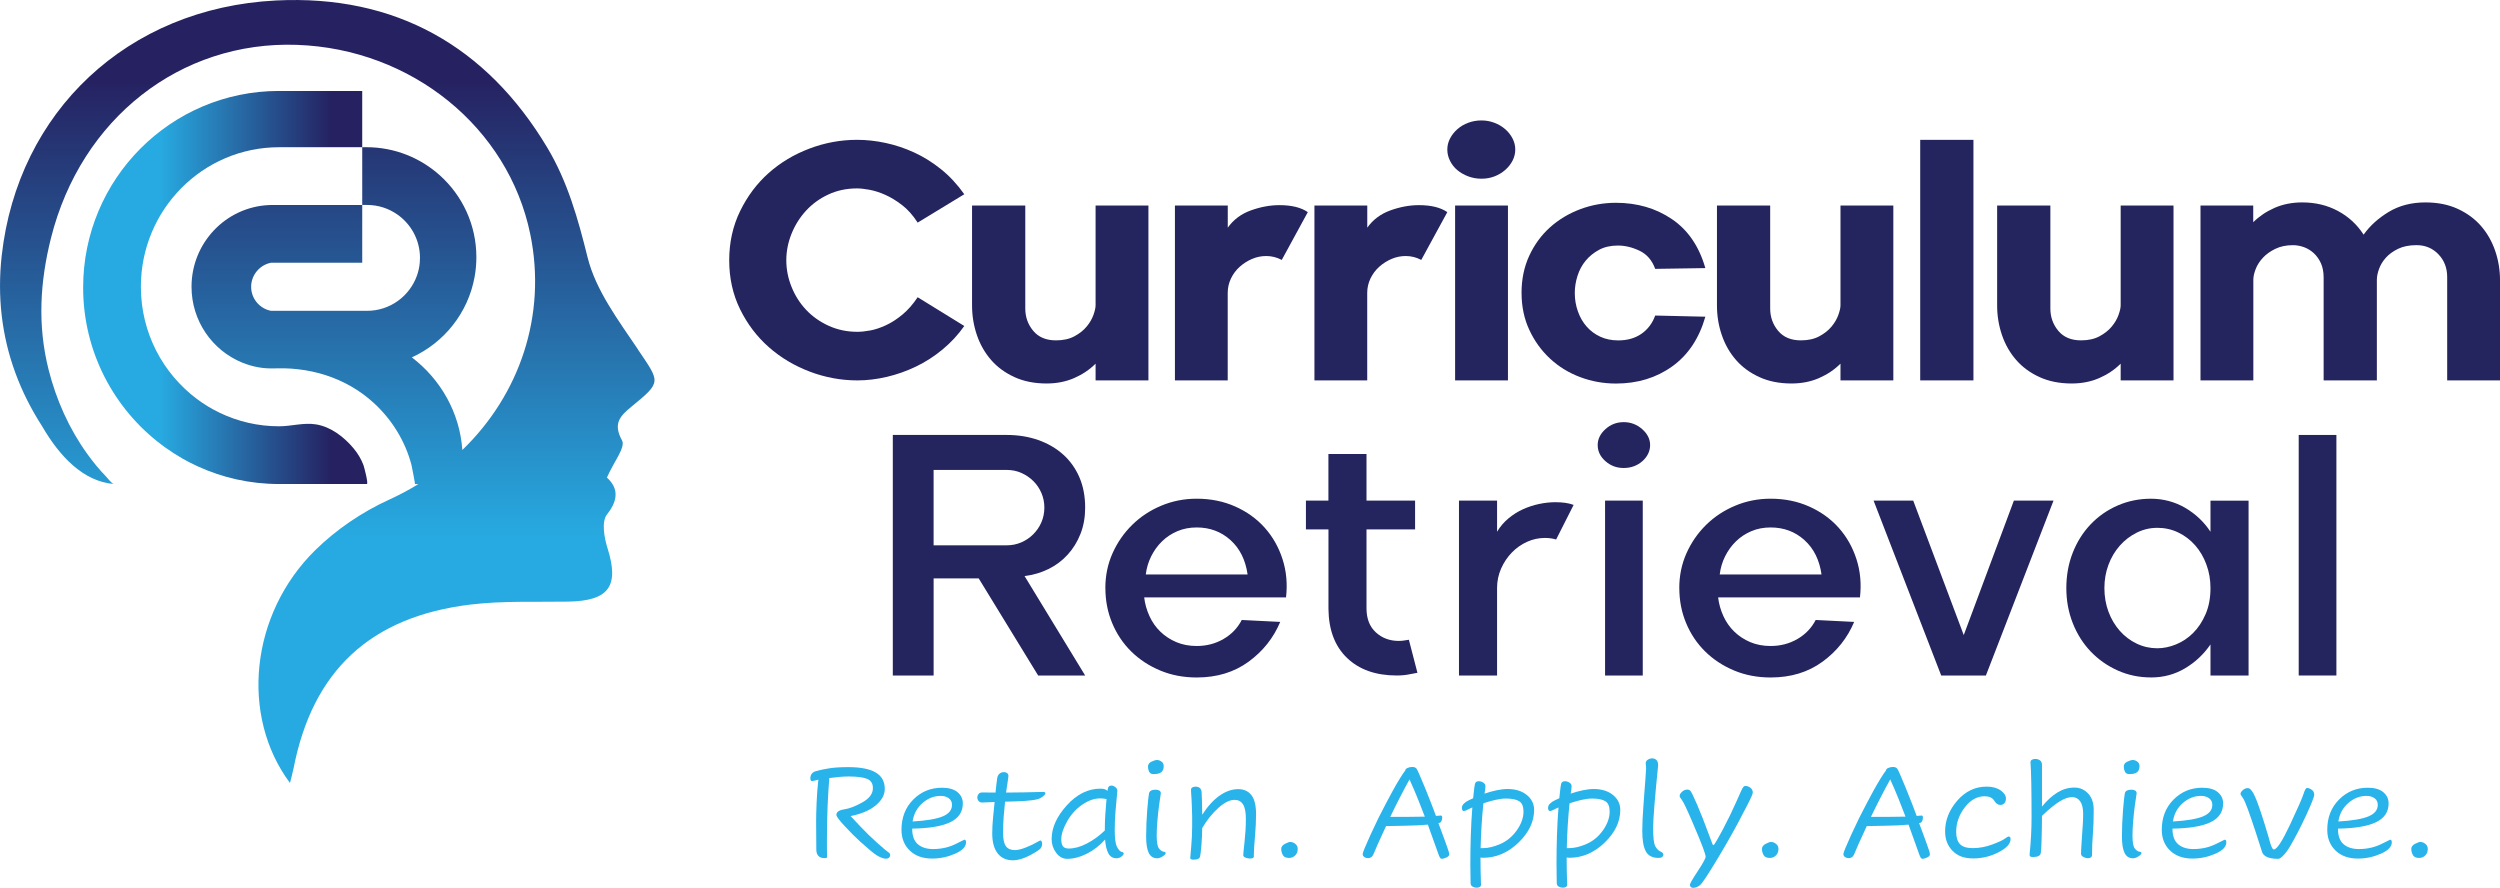 <?xml version="1.0" encoding="UTF-8"?>
<svg id="Layer_2" data-name="Layer 2" xmlns="http://www.w3.org/2000/svg" xmlns:xlink="http://www.w3.org/1999/xlink" viewBox="0 0 1033.79 367.14">
  <defs>
    <style>
      .cls-1 {
        fill: url(#linear-gradient-2);
      }

      .cls-2 {
        fill: #28b3eb;
      }

      .cls-3 {
        fill: #24245f;
      }

      .cls-4 {
        fill: url(#linear-gradient);
      }
    </style>
    <linearGradient id="linear-gradient" x1="135.34" y1="306.36" x2="135.34" y2="-6.67" gradientUnits="userSpaceOnUse">
      <stop offset=".27" stop-color="#27aae1"/>
      <stop offset=".87" stop-color="#262262"/>
    </linearGradient>
    <linearGradient id="linear-gradient-2" x1="34.38" y1="118.88" x2="151.89" y2="118.88" xlink:href="#linear-gradient"/>
  </defs>
  <g id="Layer_1-2" data-name="Layer 1">
    <g>
      <g>
        <path class="cls-3" d="M301.54,107.64c0-7.39,1.5-14.17,4.5-20.33,3-6.16,6.93-11.41,11.81-15.75,4.87-4.34,10.5-7.71,16.87-10.12,6.37-2.41,12.94-3.62,19.68-3.62,3.86,0,7.79.43,11.81,1.29,4.02.86,7.95,2.17,11.81,3.94,3.86,1.77,7.55,4.07,11.09,6.91,3.54,2.84,6.75,6.29,9.64,10.36l-19.28,11.73c-1.93-3-4.07-5.41-6.43-7.23-2.36-1.82-4.69-3.24-6.99-4.26-2.3-1.02-4.47-1.71-6.51-2.09-2.04-.37-3.75-.56-5.14-.56-4.29,0-8.22.83-11.81,2.49-3.59,1.66-6.67,3.88-9.24,6.67-2.57,2.79-4.58,5.97-6.03,9.56-1.45,3.59-2.17,7.26-2.17,11.01s.72,7.42,2.17,11.01c1.45,3.59,3.45,6.75,6.03,9.48,2.57,2.73,5.68,4.93,9.32,6.59,3.64,1.66,7.61,2.49,11.89,2.49,1.5,0,3.27-.19,5.3-.56,2.03-.37,4.2-1.1,6.51-2.17,2.3-1.07,4.58-2.54,6.83-4.42,2.25-1.87,4.34-4.26,6.27-7.15l19.28,11.89c-2.57,3.64-5.57,6.88-9,9.72-3.43,2.84-7.1,5.2-11.01,7.07-3.91,1.88-7.93,3.29-12.05,4.26-4.13.96-8.17,1.45-12.13,1.45-6.75,0-13.31-1.21-19.68-3.62-6.37-2.41-12.03-5.78-16.95-10.12-4.93-4.34-8.89-9.56-11.89-15.67-3-6.11-4.5-12.86-4.5-20.25Z"/>
        <path class="cls-3" d="M432.82,158.58c-5.04,0-9.48-.88-13.34-2.65-3.86-1.77-7.07-4.12-9.64-7.07-2.57-2.95-4.53-6.37-5.87-10.28-1.34-3.91-2.01-8.01-2.01-12.29v-41.3h22.01v42.58c0,3.54,1.1,6.62,3.29,9.24,2.19,2.63,5.33,3.94,9.4,3.94,3,0,5.54-.56,7.63-1.69,2.09-1.12,3.78-2.46,5.06-4.02,1.29-1.55,2.22-3.16,2.81-4.82.59-1.66.88-2.97.88-3.94v-41.3h21.85v72.31h-21.85v-6.91c-2.47,2.47-5.41,4.45-8.84,5.95-3.43,1.5-7.23,2.25-11.41,2.25Z"/>
        <path class="cls-3" d="M485.85,157.3v-72.31h21.85v9.16c2.36-3.32,5.54-5.7,9.56-7.15,4.02-1.45,7.95-2.17,11.81-2.17,5.03,0,8.94.96,11.73,2.89l-10.77,19.76c-2.04-1.07-4.18-1.61-6.43-1.61-2.04,0-3.99.4-5.87,1.21-1.88.8-3.56,1.88-5.06,3.21-1.5,1.34-2.71,2.95-3.62,4.82-.91,1.88-1.37,3.88-1.37,6.03v36.15h-21.85Z"/>
        <path class="cls-3" d="M543.54,157.3v-72.31h21.85v9.16c2.36-3.32,5.54-5.7,9.56-7.15,4.02-1.45,7.95-2.17,11.81-2.17,5.03,0,8.94.96,11.73,2.89l-10.77,19.76c-2.04-1.07-4.18-1.61-6.43-1.61-2.04,0-3.99.4-5.87,1.21-1.88.8-3.56,1.88-5.06,3.21-1.5,1.34-2.71,2.95-3.62,4.82-.91,1.88-1.37,3.88-1.37,6.03v36.15h-21.85Z"/>
        <path class="cls-3" d="M598.49,61.85c0-1.61.37-3.13,1.12-4.58.75-1.45,1.77-2.73,3.05-3.86s2.78-2.01,4.5-2.65c1.71-.64,3.54-.96,5.46-.96,1.82,0,3.59.32,5.3.96,1.71.64,3.21,1.53,4.5,2.65s2.3,2.41,3.05,3.86c.75,1.45,1.12,2.97,1.12,4.58s-.38,3.13-1.12,4.58c-.75,1.45-1.77,2.73-3.05,3.86-1.29,1.12-2.76,2.01-4.42,2.65-1.66.64-3.45.96-5.38.96s-3.75-.32-5.46-.96c-1.71-.64-3.21-1.5-4.5-2.57-1.29-1.07-2.3-2.36-3.05-3.86-.75-1.5-1.12-3.05-1.12-4.66ZM623.56,84.99v72.31h-21.85v-72.31h21.85Z"/>
        <path class="cls-3" d="M629.18,121.14c0-5.68,1.07-10.82,3.21-15.43,2.14-4.6,5.01-8.52,8.6-11.73,3.59-3.21,7.74-5.7,12.45-7.47,4.71-1.77,9.64-2.65,14.78-2.65,8.78,0,16.5,2.25,23.14,6.75,6.64,4.5,11.25,11.25,13.82,20.25l-20.73.32c-1.29-3.54-3.43-6.03-6.43-7.47-3-1.45-6-2.17-9-2.17s-5.6.59-7.79,1.77c-2.2,1.18-4.04,2.68-5.54,4.5-1.5,1.82-2.63,3.91-3.37,6.27-.75,2.36-1.12,4.72-1.12,7.07,0,2.68.43,5.22,1.29,7.63.86,2.41,2.06,4.5,3.62,6.27,1.55,1.77,3.43,3.16,5.62,4.18,2.19,1.02,4.69,1.53,7.47,1.53,3.75,0,6.93-.91,9.56-2.73,2.62-1.82,4.52-4.34,5.7-7.55l20.73.48c-2.57,9-7.15,15.86-13.74,20.57-6.59,4.72-14.33,7.07-23.22,7.07-5.14,0-10.07-.88-14.78-2.65-4.72-1.77-8.87-4.31-12.45-7.63-3.59-3.32-6.46-7.28-8.6-11.89-2.14-4.6-3.21-9.69-3.21-15.27Z"/>
        <path class="cls-3" d="M740.85,158.58c-5.04,0-9.48-.88-13.34-2.65-3.86-1.77-7.07-4.12-9.64-7.07-2.57-2.95-4.53-6.37-5.87-10.28-1.34-3.91-2.01-8.01-2.01-12.29v-41.3h22.01v42.58c0,3.54,1.1,6.62,3.29,9.24,2.19,2.63,5.33,3.94,9.4,3.94,3,0,5.54-.56,7.63-1.69s3.78-2.46,5.06-4.02c1.29-1.55,2.22-3.16,2.81-4.82.59-1.66.88-2.97.88-3.94v-41.3h21.85v72.31h-21.85v-6.91c-2.47,2.47-5.41,4.45-8.84,5.95-3.43,1.5-7.23,2.25-11.41,2.25Z"/>
        <path class="cls-3" d="M794.04,157.3V57.83h22.01v99.47h-22.01Z"/>
        <path class="cls-3" d="M856.71,158.58c-5.04,0-9.48-.88-13.34-2.65-3.86-1.77-7.07-4.12-9.64-7.07-2.57-2.95-4.53-6.37-5.87-10.28-1.34-3.91-2.01-8.01-2.01-12.29v-41.3h22.01v42.58c0,3.54,1.1,6.62,3.29,9.24,2.19,2.63,5.33,3.94,9.4,3.94,3,0,5.54-.56,7.63-1.69s3.78-2.46,5.06-4.02c1.29-1.55,2.22-3.16,2.81-4.82.59-1.66.88-2.97.88-3.94v-41.3h21.85v72.31h-21.85v-6.91c-2.47,2.47-5.41,4.45-8.84,5.95-3.43,1.5-7.23,2.25-11.41,2.25Z"/>
        <path class="cls-3" d="M909.9,84.99h21.85v6.91c2.46-2.46,5.41-4.44,8.84-5.95,3.43-1.5,7.23-2.25,11.41-2.25,5.46,0,10.39,1.18,14.78,3.54,4.39,2.36,7.93,5.62,10.61,9.8,2.57-3.64,6.03-6.77,10.36-9.4,4.34-2.62,9.4-3.94,15.19-3.94,5.03,0,9.48.88,13.34,2.65,3.86,1.77,7.07,4.13,9.64,7.07,2.57,2.95,4.52,6.37,5.87,10.28,1.34,3.91,2.01,8.01,2.01,12.29v41.3h-21.85v-42.74c0-3.75-1.21-6.88-3.62-9.4-2.41-2.52-5.44-3.78-9.08-3.78-3,0-5.54.51-7.63,1.53-2.09,1.02-3.78,2.25-5.06,3.7-1.29,1.45-2.22,3-2.81,4.66-.59,1.66-.88,3.13-.88,4.42v41.62h-22.01v-42.58c0-2.25-.38-4.2-1.12-5.87-.75-1.66-1.74-3.05-2.97-4.18-1.23-1.12-2.6-1.95-4.1-2.49-1.5-.53-3-.8-4.5-.8-2.79,0-5.22.51-7.31,1.53-2.09,1.02-3.8,2.25-5.14,3.7-1.34,1.45-2.33,3-2.97,4.66-.64,1.66-.96,3.13-.96,4.42v41.62h-21.85v-72.31Z"/>
      </g>
      <g>
        <path class="cls-3" d="M369.19,279.33v-99.47h47.08c4.71,0,9.05.7,13.02,2.09,3.96,1.39,7.39,3.37,10.28,5.95,2.89,2.57,5.14,5.7,6.75,9.4,1.61,3.7,2.41,7.9,2.41,12.61,0,3.96-.64,7.58-1.93,10.85-1.29,3.27-3.05,6.13-5.3,8.6-2.25,2.47-4.9,4.45-7.95,5.95-3.05,1.5-6.35,2.47-9.88,2.89l25.07,41.14h-19.44l-24.59-40.17h-18.64v40.17h-16.87ZM386.06,225.5h30.21c2.14,0,4.15-.4,6.03-1.21,1.87-.8,3.54-1.93,4.98-3.37,1.45-1.45,2.57-3.11,3.37-4.98.8-1.87,1.21-3.88,1.21-6.03s-.4-4.15-1.21-6.03c-.8-1.87-1.9-3.51-3.29-4.9-1.39-1.39-3.03-2.52-4.9-3.37-1.88-.86-3.94-1.29-6.19-1.29h-30.21v31.17Z"/>
        <path class="cls-3" d="M457.08,243.17c0-5.14.99-9.94,2.97-14.38,1.98-4.44,4.69-8.36,8.11-11.73,3.43-3.37,7.44-6.03,12.05-7.95,4.6-1.93,9.48-2.89,14.62-2.89,5.78,0,11.09,1.07,15.91,3.21,4.82,2.14,8.89,5.06,12.21,8.76,3.32,3.7,5.78,8.03,7.39,13.02,1.61,4.98,2.09,10.26,1.45,15.83h-58.65c.32,2.68,1.04,5.25,2.17,7.71,1.12,2.47,2.62,4.61,4.5,6.43,1.87,1.82,4.07,3.27,6.59,4.34,2.52,1.07,5.33,1.61,8.44,1.61,4.07,0,7.77-.96,11.09-2.89,3.32-1.93,5.84-4.55,7.55-7.87l15.91.8c-2.79,6.64-7.15,12.13-13.1,16.47-5.95,4.34-13.1,6.51-21.45,6.51-5.46,0-10.5-.96-15.1-2.89-4.61-1.93-8.6-4.55-11.97-7.87-3.37-3.32-6-7.23-7.87-11.73-1.88-4.5-2.81-9.32-2.81-14.46ZM515.9,237.55c-.86-6-3.21-10.74-7.07-14.22-3.86-3.48-8.52-5.22-13.98-5.22-2.89,0-5.54.51-7.95,1.53-2.41,1.02-4.53,2.41-6.35,4.18-1.82,1.77-3.32,3.83-4.5,6.19-1.18,2.36-1.93,4.88-2.25,7.55h42.1Z"/>
        <path class="cls-3" d="M540,207.02h9.32v-19.28h15.75v19.28h20.09v11.89h-20.09v32.62c0,4.29,1.29,7.61,3.86,9.96,2.57,2.36,5.73,3.54,9.48,3.54.96,0,1.85-.08,2.65-.24.8-.16,1.31-.24,1.53-.24l3.54,13.66c-.22,0-1.21.19-2.97.56-1.77.38-3.62.56-5.54.56-8.68,0-15.53-2.41-20.57-7.23-5.04-4.82-7.61-11.57-7.71-20.25v-32.94h-9.32v-11.89Z"/>
        <path class="cls-3" d="M603.31,279.33v-72.31h15.75v12.86c1.29-2.14,2.86-3.99,4.74-5.54,1.87-1.55,3.88-2.81,6.03-3.78,2.14-.96,4.36-1.69,6.67-2.17,2.3-.48,4.52-.72,6.67-.72,3.11,0,5.62.38,7.55,1.12l-7.23,14.3c-1.39-.43-2.95-.64-4.66-.64-2.57,0-5.04.54-7.39,1.61-2.36,1.07-4.45,2.55-6.27,4.42-1.82,1.88-3.29,4.07-4.42,6.59-1.12,2.52-1.69,5.22-1.69,8.11v36.15h-15.75Z"/>
        <path class="cls-3" d="M660.67,184.04c0-2.46,1.07-4.66,3.21-6.59,2.14-1.93,4.66-2.89,7.55-2.89s5.44.96,7.63,2.89c2.19,1.93,3.29,4.13,3.29,6.59s-1.07,4.8-3.21,6.67c-2.14,1.88-4.72,2.81-7.71,2.81s-5.41-.94-7.55-2.81c-2.14-1.87-3.21-4.1-3.21-6.67ZM679.31,207.02v72.31h-15.59v-72.31h15.59Z"/>
        <path class="cls-3" d="M694.41,243.17c0-5.14.99-9.94,2.97-14.38,1.98-4.44,4.69-8.36,8.11-11.73,3.43-3.37,7.44-6.03,12.05-7.95,4.6-1.93,9.48-2.89,14.62-2.89,5.78,0,11.09,1.07,15.91,3.21,4.82,2.14,8.89,5.06,12.21,8.76,3.32,3.7,5.78,8.03,7.39,13.02,1.61,4.98,2.09,10.26,1.45,15.83h-58.65c.32,2.68,1.04,5.25,2.17,7.71,1.12,2.47,2.62,4.61,4.5,6.43,1.87,1.82,4.07,3.27,6.59,4.34,2.52,1.07,5.33,1.61,8.44,1.61,4.07,0,7.77-.96,11.09-2.89,3.32-1.93,5.84-4.55,7.55-7.87l15.91.8c-2.79,6.64-7.15,12.13-13.1,16.47-5.95,4.34-13.1,6.51-21.45,6.51-5.46,0-10.5-.96-15.1-2.89-4.61-1.93-8.6-4.55-11.97-7.87-3.37-3.32-6-7.23-7.87-11.73-1.88-4.5-2.81-9.32-2.81-14.46ZM753.23,237.55c-.86-6-3.21-10.74-7.07-14.22-3.86-3.48-8.52-5.22-13.98-5.22-2.89,0-5.54.51-7.95,1.53-2.41,1.02-4.53,2.41-6.35,4.18-1.82,1.77-3.32,3.83-4.5,6.19-1.18,2.36-1.93,4.88-2.25,7.55h42.1Z"/>
        <path class="cls-3" d="M774.76,207.02h16.39l20.89,55.6,20.73-55.6h16.39l-27.96,72.31h-18.48l-27.96-72.31Z"/>
        <path class="cls-3" d="M889.49,280.13c-4.93,0-9.54-.96-13.82-2.89-4.29-1.93-8.01-4.55-11.17-7.87-3.16-3.32-5.62-7.23-7.39-11.73-1.77-4.5-2.65-9.32-2.65-14.46s.88-10.12,2.65-14.62c1.77-4.5,4.23-8.41,7.39-11.73,3.16-3.32,6.88-5.92,11.17-7.79,4.28-1.87,8.89-2.81,13.82-2.81s9.85,1.26,14.14,3.78c4.28,2.52,7.77,5.81,10.44,9.88v-12.86h15.75v72.31h-15.75v-12.86c-2.79,4.07-6.29,7.37-10.53,9.88-4.23,2.52-8.92,3.78-14.06,3.78ZM892.06,218.27c-3,0-5.84.67-8.52,2.01-2.68,1.34-5.01,3.13-6.99,5.38-1.98,2.25-3.54,4.88-4.66,7.87-1.12,3-1.69,6.21-1.69,9.64s.56,6.8,1.69,9.8c1.12,3,2.68,5.62,4.66,7.87,1.98,2.25,4.31,4.02,6.99,5.3,2.68,1.29,5.52,1.93,8.52,1.93,2.57,0,5.17-.53,7.79-1.61,2.62-1.07,4.98-2.65,7.07-4.74s3.8-4.69,5.14-7.79c1.34-3.11,2.01-6.69,2.01-10.77,0-3.43-.56-6.67-1.69-9.72-1.12-3.05-2.68-5.7-4.66-7.95-1.98-2.25-4.31-4.02-6.99-5.3-2.68-1.29-5.57-1.93-8.68-1.93Z"/>
        <path class="cls-3" d="M950.55,279.33v-99.47h15.59v99.47h-15.59Z"/>
      </g>
      <g>
        <path class="cls-4" d="M263.8,144.47c-8.1-12.02-17.44-24.45-20.8-37.96-3.98-16.01-8.28-31.43-16.76-45.58C201.26,19.25,163.62-2.3,114.12.2,52.59,3.3,7.34,46.25.71,105.69c-.95,8.51-.93,16.79,0,24.81,0,0,0,.03.01.07,1.9,16.29,7.58,31.56,16.73,45.74,7.22,12.43,16.97,22.8,29.66,23.83-.87-.07-2.66-2.47-3.2-3.03-2.84-2.91-5.43-6.07-7.8-9.37-7.55-10.48-12.9-22.46-16.04-34.97-4.59-18.29-3.55-36.22,1.03-54.4C33.53,48.97,74.61,16.85,122.81,18.55c47.39,1.66,87.4,34.14,96.47,78.31,6.87,33.45-4.35,66.28-28.09,89.22-1.09-15.54-9.02-29.24-20.89-38.3,13.35-6.07,23.25-18.39,25.95-33.24.49-2.66.74-5.39.74-8.19,0-13.44-5.83-25.52-15.1-33.84-8.05-7.23-18.7-11.64-30.39-11.64h-1.71v23.88h1.99c4.68,0,9.02,1.47,12.58,3.98,5.63,3.96,9.31,10.51,9.31,17.91,0,.67-.03,1.34-.09,1.99-.16,1.86-.56,3.65-1.17,5.35-3.02,8.48-11.11,14.55-20.63,14.55h-39.69c-.08-.01-.15-.03-.22-.04-4.58-.97-8.02-5.04-8.02-9.9s3.55-9.06,8.24-9.95h37.7v-23.88h-37.04c-.54,0-1.07.01-1.61.04-17.78.84-31.94,15.64-31.94,33.78,0,14.14,8.6,26.26,20.83,31.31,4.29,1.77,8.96,2.68,13.6,2.41-.65.04-1.3.09-1.95.13,15.71-1.03,31.21,3.47,42.95,14.26,3.71,3.41,6.95,7.33,9.57,11.63,2.65,4.34,4.67,9.05,5.96,13.97.17.66,1.55,7.89,1.44,7.89h1.4c-3.87,2.38-7.94,4.56-12.2,6.49-11.12,5.07-21.87,12.39-30.48,20.87-26.92,26.52-31.03,68.55-10.41,96.23.56-2.26,1.12-4.18,1.5-6.14,7.86-40.18,31.67-62.64,73.19-67.64,13.29-1.6,26.87-.98,40.32-1.21,16.94-.29,21.25-6.42,16.3-22.1-1.39-4.4-2.54-11.04-.21-13.96,5.36-6.73,4.06-11.5-.04-15.24,2.79-6.38,7.79-12.55,6.26-15.34-3.83-6.95-.85-10.08,3.81-13.91,12.69-10.41,11.98-10.02,2.74-23.73Z"/>
        <path class="cls-1" d="M115.37,37.61c-44.73,0-80.99,36.38-80.99,81.27,0,26.61,12.75,50.24,32.46,65.06.47.36.95.71,1.43,1.06,2.37,1.71,4.84,3.29,7.39,4.74,1.95,1.1,3.95,2.13,6,3.06,10.26,4.72,21.67,7.35,33.7,7.35.22,0,.43,0,.65,0h-.03s31.79,0,31.79,0c0,0,3.95,0,3.95,0,.7-.1-1.17-7.18-1.42-7.83-.95-2.52-2.37-4.85-4.09-6.92-3.92-4.69-9.36-8.91-15.54-9.91-5.1-.82-10.16.79-15.26.79-8.75,0-17.05-1.99-24.47-5.54-1.61-.77-3.18-1.62-4.7-2.53-.07-.04-.13-.08-.19-.11-1.61-.97-3.17-2.03-4.66-3.15-14.04-10.52-23.13-27.37-23.13-46.37,0-31.87,25.59-57.7,57.16-57.7h34.37v-23.25h-34.42Z"/>
      </g>
      <g>
        <path class="cls-2" d="M346.99,321.28c-1.44.13-2.79.28-4.06.46-.29,3.57-.53,7.47-.71,11.7-.18,4.24-.27,8.9-.27,14v3.38c0,1.16.02,2.35.05,3.55,0,.18-.09.31-.27.38-.18.07-.4.11-.65.11-2.29,0-3.46-1.14-3.52-3.41-.05-2.27-.08-6.21-.08-11.81,0-1.93.06-4.46.19-7.61.13-3.15.37-6.36.74-9.63l-1.25.33-1.36.27c-.25,0-.44-.11-.55-.33-.11-.22-.16-.47-.16-.76,0-1.56.75-2.56,2.24-3s3.29-.83,5.4-1.17c2.11-.35,4.8-.52,8.08-.52,5.02,0,8.79.74,11.29,2.21s3.77,3.74,3.77,6.79c0,2.47-1.25,4.75-3.74,6.82-2.49,2.07-5.96,3.55-10.39,4.42l3.93,4.2c2.25,2.4,4.62,4.7,7.09,6.9,2.47,2.2,3.98,3.47,4.53,3.82.55.35.82.76.82,1.23,0,.36-.15.7-.44,1.01-.29.31-.73.46-1.31.46-.8,0-1.76-.29-2.89-.87-1.13-.58-2.31-1.42-3.55-2.51l-4.2-3.66c-1.93-1.75-4.06-3.87-6.38-6.38-2.33-2.51-3.49-4.07-3.49-4.69,0-1.2,1.09-1.96,3.27-2.29,2.18-.33,4.7-1.3,7.56-2.92,2.86-1.62,4.28-3.57,4.28-5.87,0-1.89-.8-3.16-2.4-3.82-1.6-.65-4.15-.98-7.64-.98-1.17,0-2.46.06-3.9.19Z"/>
        <path class="cls-2" d="M377.2,342.64c0,2.98.78,5.14,2.35,6.47,1.56,1.33,3.67,1.99,6.33,1.99,1.71,0,3.39-.19,5.05-.57,1.65-.38,3.36-1.03,5.1-1.94l2.73-1.36c.47,0,.71.36.71,1.09,0,1.82-1.52,3.39-4.56,4.72-3.04,1.33-6.19,1.99-9.47,1.99-3.86,0-6.93-1.1-9.22-3.3s-3.44-5.07-3.44-8.59c0-5.09,1.63-9.27,4.88-12.52,3.25-3.26,7.21-4.88,11.87-4.88,2.84,0,4.98.62,6.44,1.85,1.46,1.24,2.18,2.78,2.18,4.64,0,3.49-1.72,6.08-5.16,7.75-3.44,1.67-8.7,2.56-15.8,2.67ZM377.36,339.7c5.71-.33,9.86-1.03,12.44-2.1s3.87-2.67,3.87-4.77c0-1.2-.46-2.12-1.36-2.76-.91-.64-2-.96-3.27-.96-2.8,0-5.33.99-7.58,2.97-2.26,1.98-3.62,4.52-4.09,7.61Z"/>
        <path class="cls-2" d="M415.61,331.51c-.22,1.93-.41,3.96-.57,6.11s-.25,4.42-.25,6.82c0,2.58.39,4.41,1.17,5.48.78,1.07,2.03,1.61,3.74,1.61,1.16,0,2.69-.37,4.58-1.12,1.89-.75,3.49-1.52,4.8-2.32l.93-.49c.07,0,.14-.02.22-.05.22,0,.39.15.52.44.13.29.19.64.19,1.04,0,.62-.21,1.21-.63,1.77-.42.56-1.9,1.53-4.45,2.89s-4.89,2.05-7.04,2.05c-2.69,0-4.78-.95-6.27-2.86-1.49-1.91-2.24-4.65-2.24-8.21,0-2.18.12-4.41.35-6.68.24-2.27.45-4.39.63-6.36l-2.51.11c-.84.07-1.73.11-2.67.11-.62,0-1.1-.22-1.45-.66-.35-.44-.52-.91-.52-1.42s.16-.98.49-1.42c.33-.44.85-.66,1.58-.66l5.46.05c.07-.95.18-2,.33-3.17l.38-2.84c.11-.73.41-1.32.9-1.77s1.14-.68,1.94-.68c.47,0,.89.14,1.25.41.36.27.54.68.54,1.23,0,.29-.1,1.05-.3,2.26-.2,1.22-.43,2.74-.68,4.56,2.18,0,4.58-.03,7.2-.08s5.24-.12,7.86-.19h.22c.65,0,.98.18.98.54,0,.51-.66,1.17-1.96,1.96-1.31.8-4.86,1.27-10.64,1.42l-4.09.11Z"/>
        <path class="cls-2" d="M458.12,326.16c.14-.87.62-1.31,1.42-1.31.58,0,1.15.22,1.69.65s.82.95.82,1.53l-.16,1.75c-.22,2.07-.43,4.38-.63,6.93-.2,2.55-.3,5.07-.3,7.58,0,3.46.33,5.78.98,6.98.66,1.2,1.27,1.86,1.86,1.99.58.13.87.34.87.63,0,.4-.31.84-.93,1.31-.62.47-1.29.71-2.02.71-1.56,0-2.7-.69-3.41-2.07-.71-1.38-1.16-3.27-1.34-5.67-2.26,2.51-4.78,4.47-7.58,5.87-2.8,1.4-5.49,2.1-8.08,2.1-1.82,0-3.35-.84-4.58-2.51-1.24-1.67-1.86-3.56-1.86-5.67,0-4.66,2.08-9.29,6.25-13.91,4.17-4.62,8.81-6.93,13.94-6.93.76,0,1.36.08,1.8.25.44.16.8.39,1.09.68l.16-.87ZM456.86,343.41c0-2.33.07-4.61.22-6.85s.31-4.28.49-6.14c-.47-.11-.95-.18-1.42-.22s-.91-.05-1.31-.05c-2.33,0-4.77.86-7.31,2.59-2.55,1.73-4.63,4.02-6.25,6.88-1.62,2.86-2.43,5.36-2.43,7.5,0,1.2.22,2.13.65,2.78.44.65,1.26.98,2.46.98,2.33,0,4.82-.69,7.48-2.07,2.65-1.38,5.13-3.18,7.42-5.4Z"/>
        <path class="cls-2" d="M480,328.24l-.65,4.37c-.29,2.07-.54,4.31-.74,6.71-.2,2.4-.3,4.47-.3,6.22,0,2.8.33,4.59.98,5.37.65.78,1.27,1.21,1.86,1.28.58.07.87.26.87.55,0,.4-.42.87-1.25,1.39-.84.53-1.58.79-2.24.79-1.6,0-2.77-.74-3.49-2.21-.73-1.47-1.09-3.72-1.09-6.74,0-3.6.15-7.22.44-10.86.29-3.64.54-5.97.74-7.01.2-1.04,1.14-1.55,2.81-1.55.55,0,1.03.12,1.45.35.42.24.63.61.63,1.12v.22ZM475.17,319.1c-.31-.67-.46-1.37-.46-2.1,0-.91.48-1.59,1.45-2.05.96-.45,1.74-.68,2.32-.68s1.18.22,1.8.65c.62.44.93,1.07.93,1.91,0,1.06-.31,1.86-.93,2.43-.62.56-1.71.85-3.27.85-.91,0-1.52-.34-1.83-1.01Z"/>
        <path class="cls-2" d="M492.77,331.35l-.11-1.8c-.07-.62-.11-1.16-.11-1.64l-.05-1.31c0-.44.18-.76.55-.98.36-.22.78-.33,1.25-.33,1.64,0,2.5.78,2.59,2.35.09,1.56.14,2.73.14,3.49l.11,5.78c2.18-3.42,4.56-6.04,7.12-7.86,2.57-1.82,5.16-2.73,7.78-2.73,2.29,0,4.09.81,5.4,2.43,1.31,1.62,1.96,4.28,1.96,7.99,0,2.8-.16,5.92-.46,9.36-.31,3.44-.46,5.94-.46,7.5v.6c0,.29-.16.5-.46.63-.31.13-.68.19-1.12.19-.62,0-1.24-.13-1.86-.38-.62-.25-.93-.58-.93-.98,0-.36.05-1.05.16-2.07l.38-3.55c.14-1.35.27-2.84.38-4.47s.16-3.27.16-4.91c0-2.84-.4-4.86-1.2-6.08-.8-1.22-1.96-1.83-3.49-1.83-2,0-4.26,1.14-6.77,3.41-2.51,2.27-4.71,5.03-6.6,8.27,0,1.96-.1,4.25-.3,6.85-.2,2.6-.41,4.28-.63,5.05-.22.76-1.09,1.15-2.62,1.15-.4,0-.73-.05-.98-.14-.25-.09-.38-.23-.38-.41v-.49c0-.15.13-1.64.38-4.47.25-2.84.38-5.58.38-8.24v-4.15c0-1.35-.04-2.6-.11-3.77l-.11-2.46Z"/>
        <path class="cls-2" d="M530.47,353.56c-.44-.8-.66-1.64-.66-2.51s.51-1.57,1.53-2.1c1.02-.53,1.75-.79,2.18-.79.73,0,1.43.26,2.1.79.67.53,1.01,1.21,1.01,2.05,0,1.17-.36,2.08-1.06,2.76s-1.55,1.01-2.54,1.01c-1.27,0-2.13-.4-2.56-1.2Z"/>
        <path class="cls-2" d="M595.84,337.24c.36,0,.54.29.54.87s-.13,1.09-.38,1.53c-.25.44-.56.66-.93.66-.11,0-.2.02-.27.05l2.24,6.06c.33.87.64,1.73.93,2.56l.93,2.67c.11.33.2.63.27.9.07.27.11.54.11.79,0,.47-.39.89-1.17,1.25-.78.36-1.45.55-1.99.55-.44,0-.87-.66-1.31-1.96l-4.37-12.17c-2.73.25-6.03.41-9.9.46-3.87.05-6.34.1-7.39.14-2.95,6.37-4.65,10.17-5.1,11.4-.46,1.24-1.26,1.85-2.43,1.85-.54,0-1.04-.16-1.47-.46s-.66-.72-.66-1.23c0-.58,1.08-3.25,3.25-7.99,2.16-4.75,4.32-9.12,6.47-13.12l2.51-4.69c1.09-2,2.14-3.81,3.14-5.43,1-1.62,1.75-2.74,2.26-3.36,0-.4.3-.74.9-1.01.6-.27,1.25-.41,1.94-.41.8,0,1.38.21,1.75.63.36.42,1.54,3.06,3.52,7.91,1.98,4.86,3.5,8.76,4.56,11.7l2.07-.16ZM581.71,337.79l3.87-.05c1.27,0,2.47-.02,3.6-.05-.87-2.29-1.83-4.74-2.87-7.34-1.04-2.6-2.19-5.28-3.46-8.05-1.38,2.51-2.76,5.09-4.12,7.75-1.36,2.66-2.65,5.24-3.85,7.75h6.82Z"/>
        <path class="cls-2" d="M612.21,354.59c0,1.89.02,3.78.05,5.67.04,1.89.09,3.77.16,5.62,0,.4-.18.7-.54.9-.36.2-.8.3-1.31.3-.58,0-1.14-.16-1.67-.46-.53-.31-.79-.81-.79-1.5,0-.29-.02-1.46-.05-3.49-.04-2.04-.05-3.55-.05-4.53,0-3.78.06-7.68.19-11.7.13-4.02.34-7.85.63-11.49-.58.22-1.23.52-1.94.9-.71.38-1.25.57-1.61.57-.25,0-.45-.13-.57-.38-.13-.25-.19-.56-.19-.93,0-.66.28-1.25.85-1.8.56-.55,1.28-1.02,2.16-1.42l1.64-.76.33-3.11c.11-1.05.25-1.97.41-2.76.16-.78.7-1.17,1.61-1.17.62,0,1.23.19,1.83.57.6.38.9.87.9,1.45,0,.51-.04,1.02-.11,1.53l-.27,1.58c1.71-.58,3.38-1.04,5.02-1.39,1.64-.34,3.13-.52,4.47-.52,3.31,0,5.98.82,7.99,2.46,2.02,1.64,3.03,3.69,3.03,6.17,0,4.88-2.16,9.39-6.49,13.56-4.33,4.17-9.22,6.25-14.68,6.25-.29,0-.62-.04-.98-.11ZM613.41,332.17c-.29,2.84-.54,5.81-.74,8.92-.2,3.11-.34,6.32-.41,9.63h.93c2.25,0,4.72-.6,7.39-1.8s4.91-3.09,6.71-5.67c1.8-2.58,2.7-5.13,2.7-7.64,0-2.11-.59-3.54-1.77-4.28-1.18-.75-3.01-1.12-5.48-1.12-1.35,0-2.83.19-4.45.57-1.62.38-3.25.85-4.88,1.39Z"/>
        <path class="cls-2" d="M647.84,354.59c0,1.89.02,3.78.05,5.67.04,1.89.09,3.77.16,5.62,0,.4-.18.7-.54.9-.36.2-.8.3-1.31.3-.58,0-1.14-.16-1.67-.46-.53-.31-.79-.81-.79-1.5,0-.29-.02-1.46-.05-3.49-.04-2.04-.05-3.55-.05-4.53,0-3.78.06-7.68.19-11.7.13-4.02.34-7.85.63-11.49-.58.22-1.23.52-1.94.9-.71.38-1.25.57-1.61.57-.25,0-.45-.13-.57-.38-.13-.25-.19-.56-.19-.93,0-.66.28-1.25.85-1.8.56-.55,1.28-1.02,2.16-1.42l1.64-.76.33-3.11c.11-1.05.25-1.97.41-2.76.16-.78.7-1.17,1.61-1.17.62,0,1.23.19,1.83.57.6.38.9.87.9,1.45,0,.51-.04,1.02-.11,1.53l-.27,1.58c1.71-.58,3.38-1.04,5.02-1.39,1.64-.34,3.13-.52,4.47-.52,3.31,0,5.98.82,7.99,2.46,2.02,1.64,3.03,3.69,3.03,6.17,0,4.88-2.16,9.39-6.49,13.56-4.33,4.17-9.22,6.25-14.68,6.25-.29,0-.62-.04-.98-.11ZM649.04,332.17c-.29,2.84-.54,5.81-.74,8.92-.2,3.11-.34,6.32-.41,9.63h.93c2.25,0,4.72-.6,7.39-1.8s4.91-3.09,6.71-5.67c1.8-2.58,2.7-5.13,2.7-7.64,0-2.11-.59-3.54-1.77-4.28-1.18-.75-3.01-1.12-5.48-1.12-1.35,0-2.83.19-4.45.57-1.62.38-3.25.85-4.88,1.39Z"/>
        <path class="cls-2" d="M685.66,316.51c-1.38,13.71-2.07,22.37-2.07,25.97,0,3.96.32,6.48.95,7.56.64,1.07,1.35,1.77,2.13,2.1.78.33,1.17.78,1.17,1.36,0,.29-.16.57-.46.85-.31.27-.83.41-1.56.41-2.51,0-4.26-.9-5.24-2.7-.98-1.8-1.47-4.59-1.47-8.38,0-1.38.04-2.94.11-4.67.07-1.73.18-3.5.33-5.32l.38-5.29c.11-1.53.26-3.52.46-5.98.2-2.46.3-3.97.3-4.56l-.05-1.09-.11-1.09c0-.66.29-1.16.87-1.53.58-.36,1.18-.55,1.8-.55.69,0,1.27.22,1.75.66s.71,1.18.71,2.24Z"/>
        <path class="cls-2" d="M721.02,335.82c-2.8,5.53-6.26,11.72-10.37,18.58-4.11,6.86-6.63,10.7-7.56,11.51s-1.92,1.23-2.97,1.23c-.33,0-.63-.11-.9-.33-.27-.22-.41-.53-.41-.93,0-.51,1.08-2.4,3.25-5.67,2.16-3.27,3.25-5.26,3.25-5.95,0-.47-.37-1.73-1.12-3.77-.75-2.04-2.25-5.67-4.5-10.91-2.26-5.24-3.67-8.19-4.26-8.87-.58-.67-.87-1.19-.87-1.55,0-.58.34-1.17,1.01-1.77s1.39-.9,2.16-.9c.47,0,.88.16,1.23.46.34.31,1.25,2.16,2.73,5.54,1.47,3.38,3.21,7.8,5.21,13.26l1.04,2.78c.22.65.4.98.55.98.22,0,.76-.78,1.64-2.35.87-1.56,1.62-2.91,2.24-4.04,2.22-4.22,4.07-8.04,5.57-11.46l2.13-4.75c.54-1.27,1.07-1.91,1.58-1.91.8,0,1.53.25,2.18.76.65.51.98,1.16.98,1.96,0,.25-.15.73-.44,1.42-.29.69-.64,1.44-1.04,2.24l-2.29,4.42Z"/>
        <path class="cls-2" d="M729.26,353.56c-.44-.8-.66-1.64-.66-2.51s.51-1.57,1.53-2.1c1.02-.53,1.75-.79,2.18-.79.73,0,1.43.26,2.1.79.67.53,1.01,1.21,1.01,2.05,0,1.17-.36,2.08-1.06,2.76s-1.55,1.01-2.54,1.01c-1.27,0-2.13-.4-2.56-1.2Z"/>
        <path class="cls-2" d="M794.62,337.24c.36,0,.54.29.54.87s-.13,1.09-.38,1.53c-.25.44-.56.66-.93.66-.11,0-.2.02-.27.05l2.24,6.06c.33.87.64,1.73.93,2.56l.93,2.67c.11.33.2.63.27.9.07.27.11.54.11.79,0,.47-.39.89-1.17,1.25-.78.36-1.45.55-1.99.55-.44,0-.87-.66-1.31-1.96l-4.37-12.17c-2.73.25-6.03.41-9.9.46-3.87.05-6.34.1-7.39.14-2.95,6.37-4.65,10.17-5.1,11.4-.46,1.24-1.26,1.85-2.43,1.85-.54,0-1.04-.16-1.47-.46s-.66-.72-.66-1.23c0-.58,1.08-3.25,3.25-7.99,2.16-4.75,4.32-9.12,6.47-13.12l2.51-4.69c1.09-2,2.14-3.81,3.14-5.43,1-1.62,1.75-2.74,2.26-3.36,0-.4.3-.74.9-1.01.6-.27,1.25-.41,1.94-.41.8,0,1.38.21,1.75.63.36.42,1.54,3.06,3.52,7.91,1.98,4.86,3.5,8.76,4.56,11.7l2.07-.16ZM780.49,337.79l3.87-.05c1.27,0,2.47-.02,3.6-.05-.87-2.29-1.83-4.74-2.87-7.34-1.04-2.6-2.19-5.28-3.46-8.05-1.38,2.51-2.76,5.09-4.12,7.75-1.36,2.66-2.65,5.24-3.85,7.75h6.82Z"/>
        <path class="cls-2" d="M823.84,349.22c2.64-1,4.36-1.8,5.16-2.4.8-.6,1.34-.9,1.64-.9.51,0,.76.36.76,1.09,0,1.89-1.65,3.69-4.94,5.4-3.29,1.71-6.81,2.56-10.56,2.56s-6.43-1.04-8.49-3.14c-2.06-2.09-3.08-4.77-3.08-8.05,0-4.58,1.67-8.81,5.02-12.69,3.35-3.87,7.4-5.81,12.17-5.81,2.36,0,4.28.52,5.76,1.55,1.47,1.04,2.21,2.16,2.21,3.36,0,.84-.22,1.49-.66,1.96-.44.47-.98.71-1.64.71-.98,0-1.84-.6-2.56-1.8-.73-1.2-2.06-1.8-3.98-1.8-3.09,0-5.82,1.54-8.19,4.61-2.36,3.07-3.55,6.45-3.55,10.12,0,2.29.53,3.98,1.58,5.08,1.05,1.09,2.8,1.64,5.24,1.64,2.76,0,5.46-.5,8.1-1.5Z"/>
        <path class="cls-2" d="M839.64,315.14c0-.4.19-.72.57-.96.38-.24.86-.35,1.45-.35.62,0,1.22.17,1.8.52s.89.94.93,1.77v17.41c2.11-2.58,4.26-4.54,6.47-5.87,2.2-1.33,4.52-1.99,6.96-1.99,2.22,0,4.1.82,5.65,2.46,1.55,1.64,2.32,3.93,2.32,6.88,0,3.6-.12,6.88-.35,9.85-.24,2.97-.35,5.81-.35,8.54,0,.54-.16.93-.49,1.15-.33.22-.71.33-1.15.33-.66,0-1.3-.17-1.94-.52-.64-.35-.96-.75-.96-1.23,0-1.13.05-2.36.16-3.71l.27-4.2c.11-1.42.21-2.86.3-4.34.09-1.47.14-2.92.14-4.34,0-2.29-.41-4.02-1.23-5.18-.82-1.16-1.94-1.75-3.36-1.75s-3.09.57-5.02,1.72c-1.93,1.15-4.4,3.16-7.42,6.03,0,1.78-.02,3.51-.05,5.18l-.11,4.64c-.07,2.58-.18,4.43-.33,5.54-.15,1.11-1.22,1.67-3.22,1.67-.4,0-.74-.05-1.01-.16s-.41-.35-.41-.71c.55-5.53.82-10.66.82-15.39,0-5.78-.04-10.54-.11-14.27-.07-3.73-.18-6.63-.33-8.7Z"/>
        <path class="cls-2" d="M883.51,328.24l-.65,4.37c-.29,2.07-.54,4.31-.74,6.71-.2,2.4-.3,4.47-.3,6.22,0,2.8.33,4.59.98,5.37.65.78,1.27,1.21,1.86,1.28.58.07.87.26.87.55,0,.4-.42.87-1.25,1.39-.84.53-1.58.79-2.24.79-1.6,0-2.77-.74-3.49-2.21-.73-1.47-1.09-3.72-1.09-6.74,0-3.6.15-7.22.44-10.86.29-3.64.54-5.97.74-7.01.2-1.04,1.14-1.55,2.81-1.55.55,0,1.03.12,1.45.35.42.24.63.61.63,1.12v.22ZM878.68,319.1c-.31-.67-.46-1.37-.46-2.1,0-.91.48-1.59,1.45-2.05.96-.45,1.74-.68,2.32-.68s1.18.22,1.8.65c.62.44.93,1.07.93,1.91,0,1.06-.31,1.86-.93,2.43-.62.56-1.71.85-3.27.85-.91,0-1.52-.34-1.83-1.01Z"/>
        <path class="cls-2" d="M898.35,342.64c0,2.98.78,5.14,2.35,6.47,1.56,1.33,3.67,1.99,6.33,1.99,1.71,0,3.39-.19,5.05-.57,1.65-.38,3.36-1.03,5.1-1.94l2.73-1.36c.47,0,.71.36.71,1.09,0,1.82-1.52,3.39-4.56,4.72-3.04,1.33-6.19,1.99-9.47,1.99-3.86,0-6.93-1.1-9.22-3.3s-3.44-5.07-3.44-8.59c0-5.09,1.63-9.27,4.88-12.52,3.25-3.26,7.21-4.88,11.87-4.88,2.84,0,4.98.62,6.44,1.85,1.46,1.24,2.18,2.78,2.18,4.64,0,3.49-1.72,6.08-5.16,7.75-3.44,1.67-8.7,2.56-15.8,2.67ZM898.52,339.7c5.71-.33,9.86-1.03,12.44-2.1s3.87-2.67,3.87-4.77c0-1.2-.46-2.12-1.36-2.76-.91-.64-2-.96-3.27-.96-2.8,0-5.33.99-7.58,2.97-2.26,1.98-3.62,4.52-4.09,7.61Z"/>
        <path class="cls-2" d="M938.19,346.52l.38,1.36c.25.95.53,1.75.82,2.4.29.65.58.98.87.98,1.27,0,3.52-3.44,6.74-10.31,3.22-6.88,5.08-11.11,5.57-12.71.49-1.6.97-2.4,1.45-2.4.55,0,1.17.24,1.88.71.71.47,1.06,1.16,1.06,2.07s-1.14,3.77-3.41,8.68c-2.27,4.91-4.56,9.29-6.85,13.15l-.98,1.47c-.58.84-1.23,1.58-1.94,2.24-.71.66-1.26.98-1.66.98-2,0-3.55-.25-4.64-.74-1.09-.49-1.78-1.19-2.07-2.1l-2.78-8.62c-2.55-7.78-4.21-12.26-4.99-13.42-.78-1.16-1.17-1.8-1.17-1.91,0-.51.32-1.05.96-1.61.64-.56,1.34-.85,2.1-.85,1.05,0,2.22,1.59,3.49,4.77,1.27,3.18,3,8.47,5.18,15.85Z"/>
        <path class="cls-2" d="M966.78,342.64c0,2.98.78,5.14,2.35,6.47,1.56,1.33,3.67,1.99,6.33,1.99,1.71,0,3.39-.19,5.05-.57,1.65-.38,3.36-1.03,5.1-1.94l2.73-1.36c.47,0,.71.36.71,1.09,0,1.82-1.52,3.39-4.56,4.72-3.04,1.33-6.19,1.99-9.47,1.99-3.86,0-6.93-1.1-9.22-3.3s-3.44-5.07-3.44-8.59c0-5.09,1.63-9.27,4.88-12.52,3.25-3.26,7.21-4.88,11.87-4.88,2.84,0,4.98.62,6.44,1.85,1.46,1.24,2.18,2.78,2.18,4.64,0,3.49-1.72,6.08-5.16,7.75-3.44,1.67-8.7,2.56-15.8,2.67ZM966.94,339.7c5.71-.33,9.86-1.03,12.44-2.1s3.87-2.67,3.87-4.77c0-1.2-.46-2.12-1.36-2.76-.91-.64-2-.96-3.27-.96-2.8,0-5.33.99-7.58,2.97-2.26,1.98-3.62,4.52-4.09,7.61Z"/>
        <path class="cls-2" d="M997.77,353.56c-.44-.8-.66-1.64-.66-2.51s.51-1.57,1.53-2.1c1.02-.53,1.75-.79,2.18-.79.73,0,1.43.26,2.1.79.67.53,1.01,1.21,1.01,2.05,0,1.17-.36,2.08-1.06,2.76s-1.55,1.01-2.54,1.01c-1.27,0-2.13-.4-2.56-1.2Z"/>
      </g>
    </g>
  </g>
</svg>